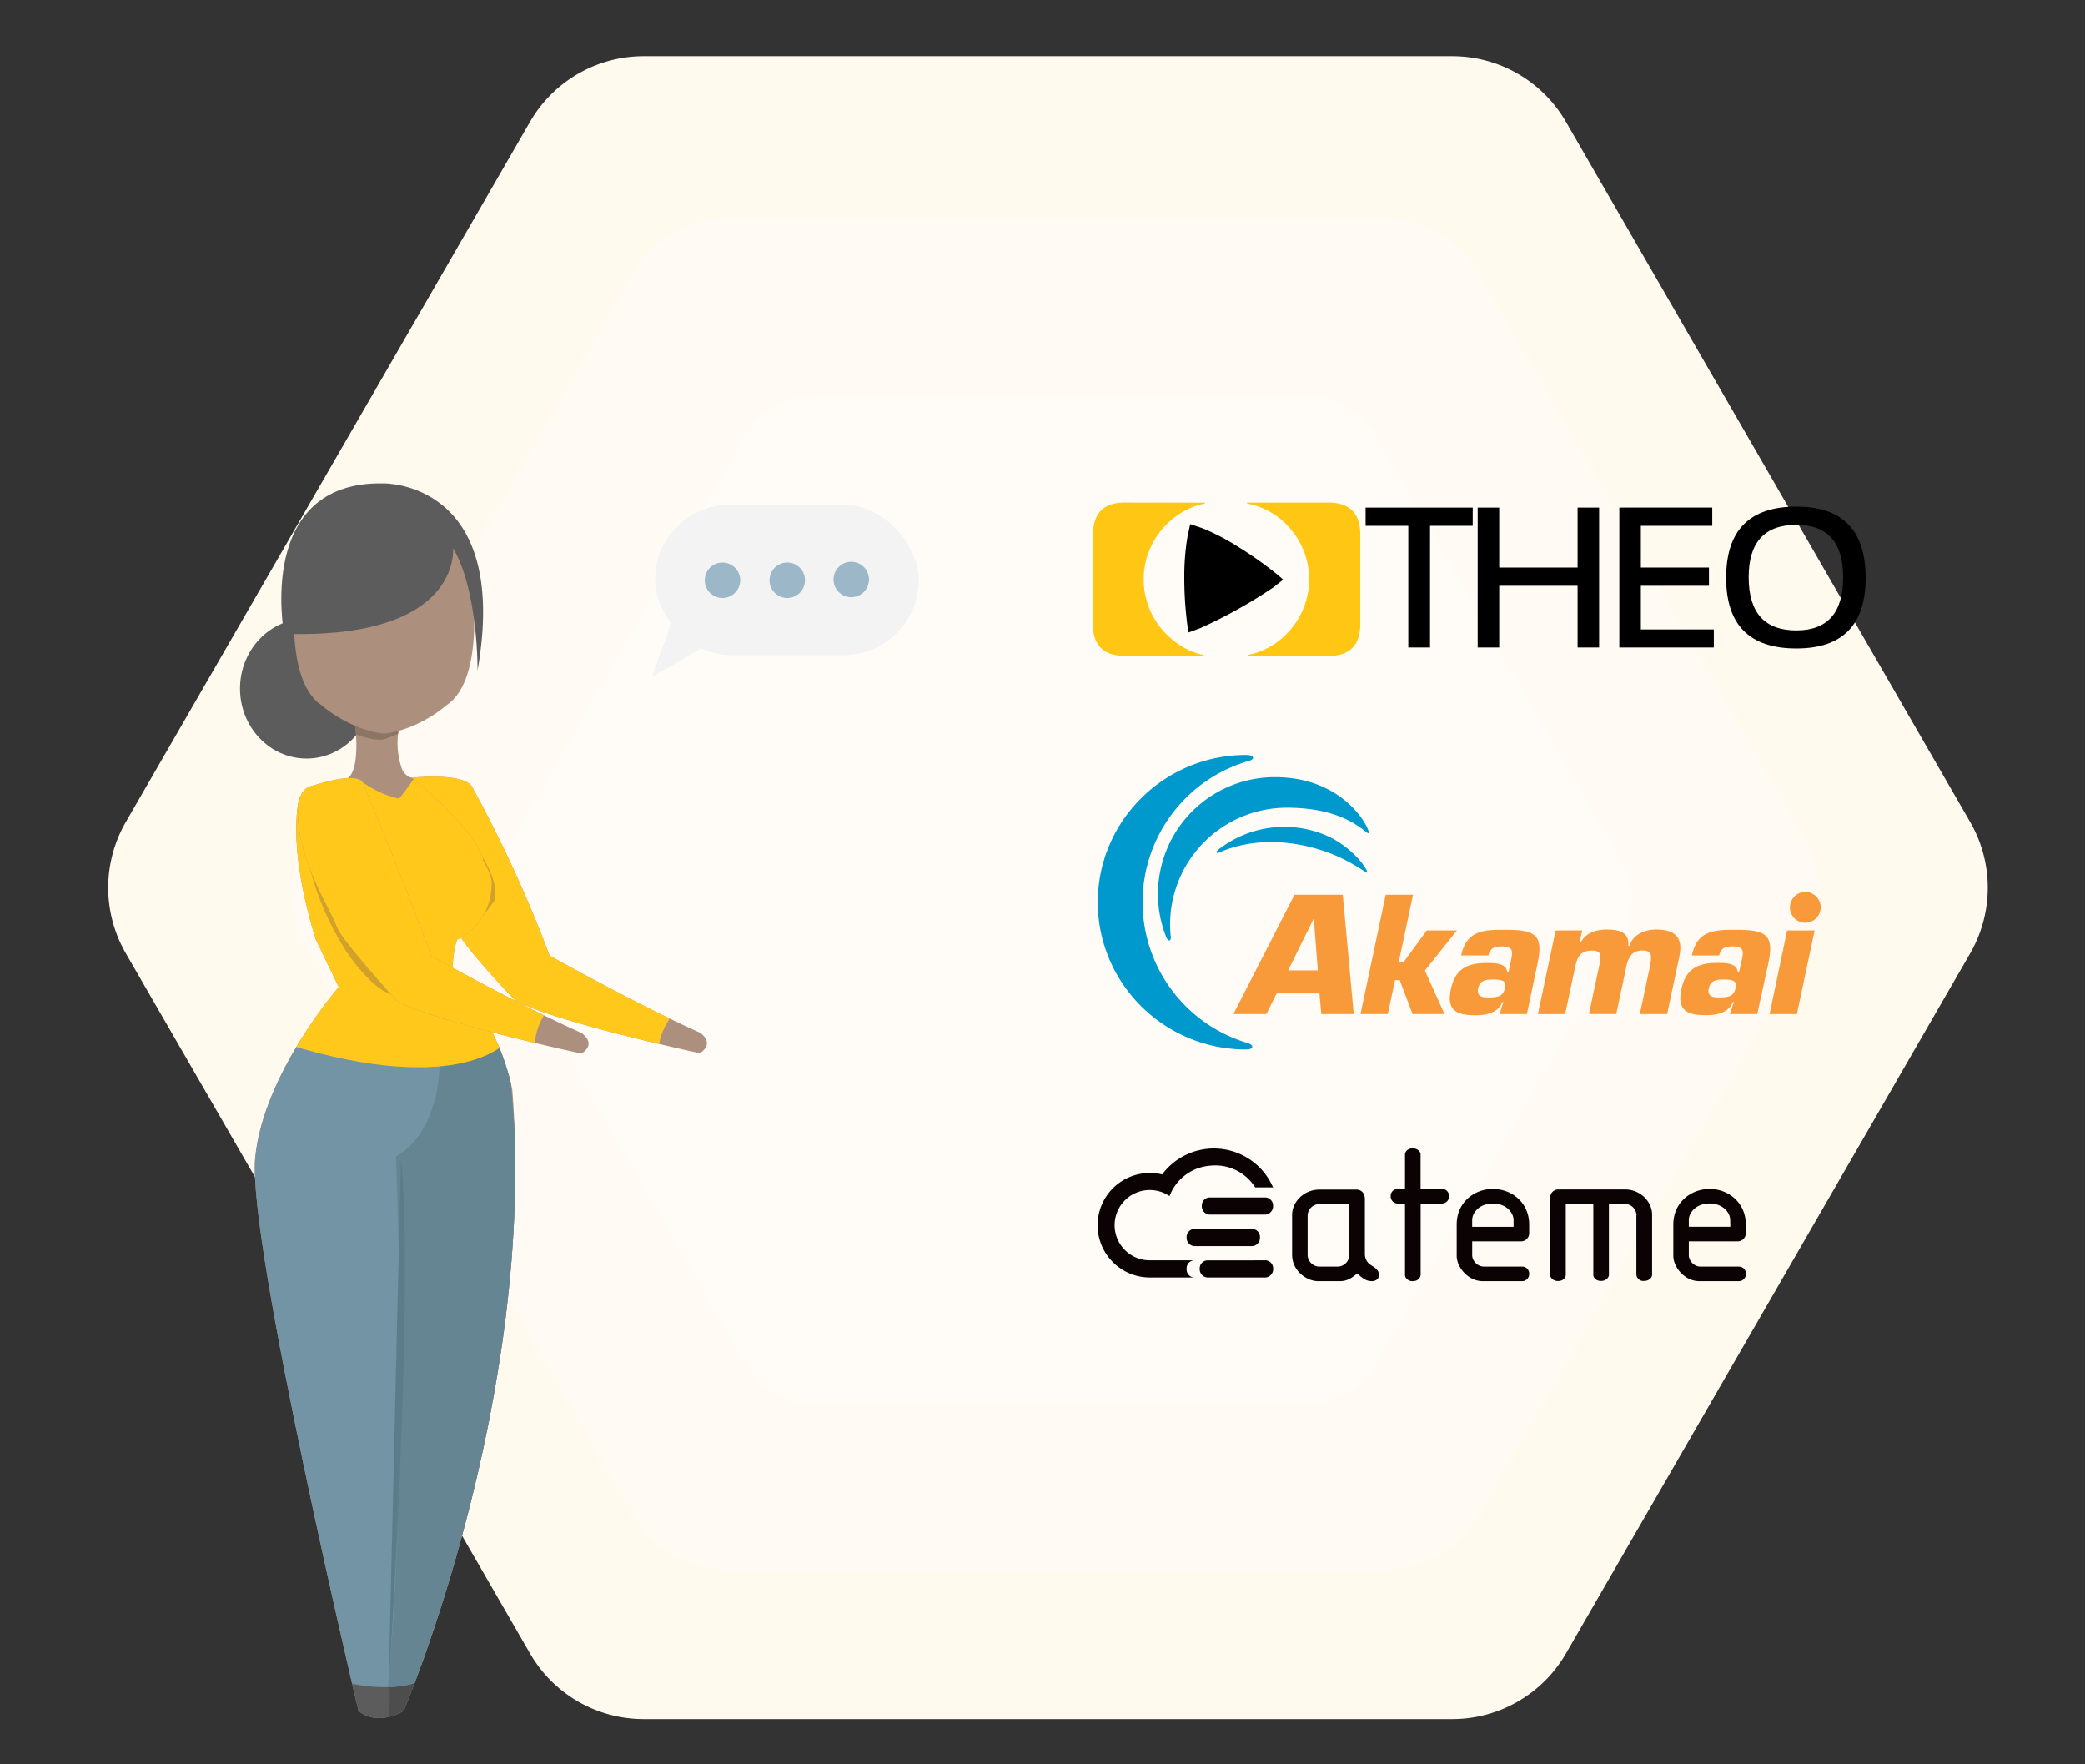 <svg id="Layer_1" data-name="Layer 1" xmlns="http://www.w3.org/2000/svg" xmlns:xlink="http://www.w3.org/1999/xlink" viewBox="0 0 922 780"><rect x="0" y="0" width="922" height="780" fill="#333333" stroke="none"/><defs><style>.cls-1{fill:#ac907d;}.cls-2{fill:#7294a4;}.cls-3{fill:none;}.cls-4{fill:#fff9ee;}.cls-5{fill:#fffaf3;}.cls-6{fill:#fffcf8;}.cls-7{fill:#5c5c5d;}.cls-8{clip-path:url(#clip-path);}.cls-9{fill:#ffc81a;}.cls-10{fill:#d2a12a;}.cls-11{clip-path:url(#clip-path-2);}.cls-12{fill:#8d7566;}.cls-13{clip-path:url(#clip-path-3);}.cls-14{fill:#4e4d4e;}.cls-15{clip-path:url(#clip-path-4);}.cls-16{fill:#668592;}.cls-17{fill:#5b7d89;}.cls-18{clip-path:url(#clip-path-5);}.cls-19{fill:#f3f3f3;}.cls-20{fill:#9bb7c8;}.cls-21{clip-path:url(#clip-path-6);}.cls-22{fill:#ffc714;}.cls-23{fill:#f8993a;}.cls-24{fill:#0099cd;}.cls-25,.cls-26{fill:#0a0203;}.cls-25{isolation:isolate;}</style><clipPath id="clip-path"><path class="cls-1" d="M182.11,343.9s21.89-2.4,26.45,3.68a576.52,576.52,0,0,1,34.48,75s40,22.3,66.41,34c0,0,7.1,4.57,0,9.13,0,0-63.88-13.69-81.62-23.32,0,0-26.87-27.89-26.87-33.46S182.11,343.9,182.11,343.9Z"/></clipPath><clipPath id="clip-path-2"><path class="cls-1" d="M157.08,321s2.36,18.42-3.09,22.95l-5.76,2.47a.22.22,0,0,0,0,.42c4.13,1.11,24.78,8.9,33.85-2.89a6.61,6.61,0,0,1-4.54-4.53,34.89,34.89,0,0,1-1.35-16.18Z"/></clipPath><clipPath id="clip-path-3"><path class="cls-1" d="M139.59,415.24c-13.46-43.76-7.07-62.88-7.07-62.88,11.79-4.72,15.58-6.19,15.58-6.19l5-.46,29-1.81s26.6,20.86,31.74,36.27l-.26.07c3.88,6.71,3.88,9.91,3.88,9.91,0,19-15.41,25.39-15.41,25.39-2.72,8.16-1.82,19.95-1.82,19.95,19.95,12.7,26.3,46.25,26.3,46.25,10.88,136.93-48.06,274.77-48.06,274.77-12.7,7.26-19.95,0-19.95,0s-49.29-207.42-45.66-244.6,36.94-75.45,36.94-75.45"/></clipPath><clipPath id="clip-path-4"><path class="cls-2" d="M224.78,468.25s24.85,211.92-37,274.28c0,0-12.67,7.6-38.53.5,0,0-64.89-217.5-45.12-250.45l17.24-32.95,76.55,1,35.49.51Z"/></clipPath><clipPath id="clip-path-5"><path class="cls-1" d="M137.34,347.64c6.7-1.9,18-5.5,22.69-2.35,0,0,16,37.41,30.68,77.46,0,0,40,22.31,66.42,34,0,0,7.1,4.56,0,9.13,0,0-63.88-13.69-81.63-23.32,0,0-25.69-28.08-26.87-33.46-.92-4.24-17.67-29-16.89-51.21C131.88,353.75,133.39,348.76,137.34,347.64Z"/></clipPath><clipPath id="clip-path-6"><rect class="cls-3" x="483.26" y="222.23" width="341.74" height="67.86"/></clipPath></defs><path class="cls-4" d="M642.18,24.84H284.67a58.06,58.06,0,0,0-50.28,29L55.64,363.49a58,58,0,0,0,0,58.06L234.39,731.16a58,58,0,0,0,50.28,29H642.18a58.06,58.06,0,0,0,50.29-29L871.22,421.55a58.07,58.07,0,0,0,0-58.06L692.47,53.88A58.07,58.07,0,0,0,642.18,24.84Z"/><path class="cls-5" d="M612.24,96.34H321.51A47.21,47.21,0,0,0,280.62,120L135.25,371.73a47.24,47.24,0,0,0,0,47.22L280.62,670.73a47.21,47.21,0,0,0,40.89,23.61H612.24a47.24,47.24,0,0,0,40.9-23.61L798.5,419a47.2,47.2,0,0,0,0-47.22L653.14,120A47.24,47.24,0,0,0,612.24,96.34Z"/><path class="cls-6" d="M577.58,174.67h-217a35.24,35.24,0,0,0-30.52,17.62L221.54,380.23a35.26,35.26,0,0,0,0,35.24L330.05,603.41A35.24,35.24,0,0,0,360.57,621h217a35.26,35.26,0,0,0,30.52-17.62L716.6,415.47a35.22,35.22,0,0,0,0-35.24L608.1,192.29A35.26,35.26,0,0,0,577.58,174.67Z"/><ellipse class="cls-7" cx="135.55" cy="304.49" rx="29.41" ry="30.93"/><path class="cls-1" d="M182.11,343.9s21.89-2.4,26.45,3.68a576.52,576.52,0,0,1,34.48,75s40,22.3,66.41,34c0,0,7.1,4.57,0,9.13,0,0-63.88-13.69-81.62-23.32,0,0-26.87-27.89-26.87-33.46S182.11,343.9,182.11,343.9Z"/><g class="cls-8"><path class="cls-9" d="M182.2,342h24.33l18.76,29.4,19.77,48.67,54.31,26.27s-9.13,9.12-8.11,20.78L233.4,451l-19.26-12.17L196.9,420.08l-11.15-39Z"/><path class="cls-10" d="M199.94,361.27s22.31,23.32,18.76,37l-5.07,6.59L203.49,380Z"/></g><path class="cls-1" d="M157.08,321s2.36,18.42-3.09,22.95l-5.76,2.47a.22.22,0,0,0,0,.42c4.13,1.11,24.78,8.9,33.85-2.89a6.61,6.61,0,0,1-4.54-4.53,34.89,34.89,0,0,1-1.35-16.18Z"/><g class="cls-11"><path class="cls-12" d="M155.55,324s10.89,4.84,15.73,2.42l6-2.42v-4.84l-23-2.42Z"/></g><path class="cls-1" d="M139.59,415.24c-13.46-43.76-7.07-62.88-7.07-62.88,11.79-4.72,15.58-6.19,15.58-6.19l5-.46,29-1.81s26.6,20.86,31.74,36.27l-.26.07c3.88,6.71,3.88,9.91,3.88,9.91,0,19-15.41,25.39-15.41,25.39-2.72,8.16-1.82,19.95-1.82,19.95,19.95,12.7,26.3,46.25,26.3,46.25,10.88,136.93-48.06,274.77-48.06,274.77-12.7,7.26-19.95,0-19.95,0s-49.29-207.42-45.66-244.6,36.94-75.45,36.94-75.45"/><g class="cls-13"><path class="cls-12" d="M177.32,626.44l43.55-6.05S190.63,759.51,181,761.93l-9.67-1.21,6-96.78Z"/><path class="cls-14" d="M186,739.85s-7.89,7.29-14.15,5.5c0,0-3.09,4.46-.54,14.16,0,0,6.42,2.64,12.06-1.59h0l4.44-4.1Z"/><path class="cls-12" d="M130.14,409.9S112,452.24,81.76,482.48c0,0-29,27.82-36.3,32.66H50.3l60.49-52L132.56,428,137.4,416Z"/><path class="cls-7" d="M155.31,743s10.46,2.42,16.51,0c0,0,1.33,6.37-.21,16.28a10.34,10.34,0,0,1-11.22.24h0l-4.84-3.63Z"/><path class="cls-2" d="M224.78,468.25s24.85,211.92-37,274.28c0,0-12.67,7.6-38.53.5,0,0-64.89-217.5-45.12-250.45l17.24-32.95,76.55,1,35.49.51Z"/><g class="cls-15"><path class="cls-16" d="M175.1,511.34s5.69,132.63-3.49,234.89h0L182.2,769.4l23.32-21.3,45.63-240.82L233.4,461.15l-38.53,4.56-1,12.17S191.83,502.21,175.1,511.34Z"/></g><path class="cls-9" d="M153.74,340.57s10.22,10.22,22.8,12.58c0,0,9.43-11.79,9.43-14.94S203.26,350,203.26,350l21.22,33.8-.79,26.72-14.14,19.65,11.79,21.22,2.34,9.62s-22,25.75-104.52-1.76l19.65-22.79-14.15-59.73,1.57-28.3,11.79-11Z"/><path class="cls-10" d="M134.88,371.22s1.29,23.33,18.59,50c3.35,5.16,11.85,15.33,17.56,17.62l25.16,11.79L145.1,371.22Z"/></g><path class="cls-17" d="M171.82,746.13s11.55-172.84,5.5-234.79"/><path class="cls-1" d="M208.55,255.72c-6.63-39.36-38.69-38.52-38.69-38.52s-32.05-.84-38.68,38.52c0,0-6.63,44.39,11,56.12,0,0,12.16,10.89,27.63,12.56,15.48-1.67,27.64-12.56,27.64-12.56C215.18,300.11,208.55,255.72,208.55,255.72Z"/><path class="cls-7" d="M200.34,242.35s4.24,40.37-74.71,37.93c0,0-12.77-67.59,43.87-66.53,0,0,56.42-1.32,41.67,82.76C211.17,296.51,211.56,261.42,200.34,242.35Z"/><path class="cls-1" d="M137.34,347.64c6.7-1.9,18-5.5,22.69-2.35,0,0,16,37.41,30.68,77.46,0,0,40,22.31,66.42,34,0,0,7.1,4.56,0,9.13,0,0-63.88-13.69-81.63-23.32,0,0-25.69-28.08-26.87-33.46-.92-4.24-17.67-29-16.89-51.21C131.88,353.75,133.39,348.76,137.34,347.64Z"/><g class="cls-18"><path class="cls-9" d="M129.87,342.14l31.73-.78L173,371.55l19.77,48.67,51.95,23.12s-9.13,9.13-8.12,20.79l-55.49-13L161.81,439l-17.23-18.76-11.16-39Z"/></g><rect class="cls-19" x="289.66" y="223.18" width="116.59" height="66.48" rx="33.24"/><path class="cls-19" d="M288.65,297.74l6-15.76,0-.05,5.2-17.35a.67.67,0,0,1,.65-.48H344.4a.68.68,0,0,1,.36,1.26L318.06,282l-28.42,16.61A.68.68,0,0,1,288.65,297.74Z"/><circle class="cls-20" cx="319.49" cy="256.59" r="7.84"/><circle class="cls-20" cx="348.13" cy="256.59" r="7.84"/><circle class="cls-20" cx="376.43" cy="256.25" r="7.84"/><g id="Artwork_1" data-name="Artwork 1"><g class="cls-21"><g class="cls-21"><path class="cls-22" d="M515.76,232a34.23,34.23,0,0,0-.1,48.3,37.58,37.58,0,0,0,9.33,6.85,27.87,27.87,0,0,0,7.29,2.47v.45L497.36,290q-14.13,0-14.1-14.15l.08-39.48q0-14.17,14.16-14.15l35.31.07v.4a31.33,31.33,0,0,0-7.75,2.55,36.53,36.53,0,0,0-9.3,6.76"/><path d="M563.27,259.61a217.32,217.32,0,0,1-32.41,18.11l-5.23,1.94a54.79,54.79,0,0,1-.93-6.29,157.9,157.9,0,0,1-1-18.33,105.25,105.25,0,0,1,1.32-17.16l1.28-6.11,5.55,1.86a98.82,98.82,0,0,1,15.65,8.16,172.65,172.65,0,0,1,15.31,10.64q3.2,2.53,4.6,3.91l-4.17,3.27"/><path class="cls-22" d="M601.53,236.42v39.5q0,14.15-14.14,14.14H551.76v-.46a32.28,32.28,0,0,0,17.16-9.29,34.26,34.26,0,0,0,0-48.34,32.55,32.55,0,0,0-17.44-9.29v-.45h35.91q14.13,0,14.14,14.19"/><polygon points="651.24 224.46 651.24 232.52 632.37 232.52 632.37 286.31 622.76 286.31 622.76 232.52 603.88 232.52 603.88 224.46 651.24 224.46"/><polygon points="653.44 286.31 653.44 224.46 662.96 224.46 662.96 250.97 697.62 250.97 697.62 224.46 707.14 224.46 707.14 286.31 697.62 286.31 697.62 259.03 662.96 259.03 662.96 286.31 653.44 286.31"/><polyline points="757.17 224.46 757.17 232.52 725.6 232.52 725.6 250.97 755.71 250.97 755.71 259.03 725.6 259.03 725.6 278.33 757.86 278.33 757.86 286.31 716.08 286.31 716.08 224.45 757.17 224.45"/><path d="M794.37,278.76q20.68,0,20.68-23.51,0-23.16-20.68-23.16-21.11,0-21.1,23.16,0,23.52,21.1,23.51m-31.06-23.25q0-31.48,31.06-31.48Q825,224,825,255.51q0,31.23-30.63,31.23-31.05,0-31.06-31.23"/></g></g></g><g id="g1428"><g id="g1434"><path id="path1436" class="cls-23" d="M663.13,448.38h12.08l4.84-23c2.69-12.69-2.16-14.23-14.54-14.23-8.67,0-17-.11-19.4,11.34h12.07c.72-3.3,2.79-4,5.78-4,5.26,0,5,2.17,4.33,5.57l-1.24,5.88h-.51c-.42-4.23-5.78-4.12-9.19-4.12-8.77,0-13.93,2.78-15.79,11.66-1.95,9.39,2.48,11.45,10.94,11.45,4.23,0,9.91-.82,11.87-5.88h.41Zm-3.4-15.27c3.92,0,6.5.3,5.88,3.4-.83,3.82-2.48,4.54-7.54,4.54-1.85,0-5.25,0-4.43-4,.72-3.41,3.09-3.92,6.09-3.92"/></g><g id="g1438"><path id="path1440" class="cls-23" d="M699.66,411.43l-1.13,5.16h.52c2.37-4.33,7.22-5.57,11.35-5.57,5.16,0,10.31.93,9.59,7.22h.52c1.75-5.26,7.12-7.22,11.76-7.22,8.57,0,12.18,3.51,10.32,12.08l-5.36,25.28H725.15L729.69,427c.62-3.81,1.24-6.7-3.4-6.7s-6.3,3.09-7.13,7.12l-4.43,20.95H702.65L707.4,426c.62-3.4.83-5.67-3.4-5.67-5,0-6.5,2.68-7.43,7.12l-4.44,20.95H680.06l7.84-36.95Z"/></g><g id="g1442"><path id="path1444" class="cls-23" d="M765,448.38h12.08l5-23c2.69-12.69-2.17-14.23-14.55-14.23-8.67,0-17-.11-19.4,11.34h12.08c.72-3.3,2.78-4,5.77-4,5.27,0,5.06,2.17,4.34,5.57L769,429.9h-.52c-.41-4.23-5.77-4.12-9.18-4.12-8.77,0-13.93,2.78-15.79,11.66-2,9.39,2.48,11.45,10.94,11.45,4.23,0,9.91-.82,11.87-5.88h.41Zm-3.3-15.27c3.92,0,6.5.3,5.88,3.4-.82,3.82-2.47,4.54-7.53,4.54-1.85,0-5.26,0-4.43-4,.72-3.41,3.09-3.92,6.08-3.92"/></g></g><g id="g1402"><path id="path1404" class="cls-24" d="M551.58,461.17a65,65,0,0,1,.82-124.76c2.79-.82,2.07-2.58-1.34-2.58-36.22,0-65.62,29.21-65.62,65.12s29.4,65.11,65.62,65.11c3.41,0,3.62-2,.52-2.89"/></g><g id="g1406"><path id="path1408" class="cls-24" d="M517.73,414.12a46.57,46.57,0,0,1-.31-5.27,51.67,51.67,0,0,1,51.71-51.7c27,0,35.08,12.08,36.11,11.25s-9.8-24.76-41.48-24.76a51.65,51.65,0,0,0-51.7,51.69A50.9,50.9,0,0,0,515.57,414c.92,2.48,2.37,2.48,2.16.11"/></g><g id="g1410"><path id="path1412" class="cls-24" d="M539.4,376.86c13.42-5.88,30.34-6.08,47-.2,11.14,3.92,17.64,9.49,18.16,9.18.93-.41-6.5-12.07-19.82-17.13a47.25,47.25,0,0,0-46,7c-1.44,1.13-.93,1.86.72,1.13"/></g><g id="g1414"><path id="path1416" class="cls-23" d="M805.13,401.22a6.88,6.88,0,0,1-6.81,6.81,6.81,6.81,0,1,1,6.81-6.81"/></g><path id="path1420" class="cls-23" d="M583.47,439.3l.82,9.08h14.35l-4.85-52.73H572.43l-27,52.73H560l4.54-9.08Zm-.72-10.22H569.64l11.25-22.8h.1Z"/><path id="path1424" class="cls-23" d="M618.55,425.36h2.17l10.22-13.93h13.31l-14.14,17.75,8.67,19.2H624.64l-5.68-15H616.9l-3.19,15H601.63l11.14-52.73h12.08Z"/><path id="path1448" class="cls-23" d="M794.6,448.38H782.53l7.74-36.95h12.17Z"/><path class="cls-25" d="M551.87,557.3H533.81a3.56,3.56,0,0,0-3.29,3.72,3.69,3.69,0,0,0,3.29,3.85h25.86A3.69,3.69,0,0,0,563,561a3.56,3.56,0,0,0-3.29-3.72Z"/><path class="cls-26" d="M730.57,563.76V537.1c0-5.5-4.77-10.74-11.26-11.14v0H689.37a3.58,3.58,0,0,0-3.87,3.61v34.23c0,1,1.13,2.65,3.49,2.65s3.4-1.68,3.4-2.65V532.34h12.18v31.42c0,1,1,2.65,3.41,2.65s3.49-1.68,3.49-2.65V532.34h7a5.21,5.21,0,0,1,5.19,4.93v.09h-.05v26.4a3.11,3.11,0,0,0,3.39,2.65C729.41,566.41,730.57,564.73,730.57,563.76Z"/><path class="cls-26" d="M609.81,563.94a3.77,3.77,0,0,0-.46-1.89c-.78-1.38-2.41-2.08-4-3.3a5.87,5.87,0,0,1-1.79-4V530.32c0-2.73-1.52-4.31-3.78-4.31H583.47c-6.89,0-12.09,5.45-12.09,11.17v17.61c0,7.31,6.61,11.71,11.43,11.71h9.72c3.21,0,5.28-1.42,7.55-3.36,1.89,1.33,3.4,3.36,6.61,3.36C608.48,566.5,609.81,565.35,609.81,563.94Zm-13.13-9.12a5.26,5.26,0,0,1-5.16,5.25h-8a5.27,5.27,0,0,1-5.28-5.25V537.36a5.22,5.22,0,0,1,5.2-4.93h13.21Z"/><path class="cls-26" d="M637.92,525.74h-9.73V510.43c0-1-1.13-2.64-3.49-2.64s-3.4,1.67-3.4,2.64v15.31h-3.49a3.06,3.06,0,0,0-2.84,3.17,3.15,3.15,0,0,0,2.84,3.26h3.49v31.68a2.23,2.23,0,0,0,.43,1.22,3.41,3.41,0,0,0,3,1.43,4.19,4.19,0,0,0,1.23-.18,3,3,0,0,0,2.26-2.47V532.17h9.73a3.15,3.15,0,0,0,2.82-3.26A3.05,3.05,0,0,0,637.92,525.74Z"/><path class="cls-26" d="M676.21,563.24a3.06,3.06,0,0,0-2.84-3.17H656.11a5.38,5.38,0,0,1-5.1-4.76v-6.42h21.33a3.58,3.58,0,0,0,3.87-3.61v-3.87c0-9.41-7.45-15.67-16.05-15.67s-16,6.26-16,15.67v13.9c0,5,5,11.19,11.5,11.19h17.75A3.16,3.16,0,0,0,676.21,563.24ZM651,539.47c0-3.16,3.12-7.3,9.15-7.3s9.16,4.14,9.16,7.3v3H651Z"/><path class="cls-26" d="M756,525.74c-8.59,0-16.05,6.26-16.05,15.67v13.9c0,5,5,11.19,11.5,11.19h17.76a3.15,3.15,0,0,0,2.83-3.26,3.05,3.05,0,0,0-2.83-3.17H751.9a5.38,5.38,0,0,1-5.1-4.76v-6.42h21.33a3.58,3.58,0,0,0,3.87-3.61v-3.87C772,532,764.54,525.74,756,525.74Zm9.16,16.72H746.8v-3c0-3.16,3.11-7.3,9.15-7.3s9.16,4.14,9.16,7.3Z"/><path class="cls-26" d="M559.67,529.49H534.73a3.58,3.58,0,0,0-3.28,3.72,3.7,3.7,0,0,0,3.28,3.86h24.94a3.7,3.7,0,0,0,3.29-3.86A3.58,3.58,0,0,0,559.67,529.49Z"/><path class="cls-26" d="M544.25,551h9.64a3.69,3.69,0,0,0,3.28-3.85,3.57,3.57,0,0,0-3.28-3.73H528a3.58,3.58,0,0,0-3.28,3.73A3.7,3.7,0,0,0,528,551h16.22Z"/><path class="cls-26" d="M562.38,523.84c-.35-.75-.72-1.44-1.11-2.1a28.53,28.53,0,0,0-47.37-2.42,23.1,23.1,0,1,0-5.45,45.55h19.38a3.58,3.58,0,0,1-3.1-3.71v-.07h0V561a3.58,3.58,0,0,1,3.1-3.71H508.45a15.54,15.54,0,1,1,7.88-28.92l.84.49.39-.89a20.88,20.88,0,0,1,17.74-12.53,18.87,18.87,0,0,1,2.13-.11,20.78,20.78,0,0,1,17.36,9.33l.26.39H563Z"/></svg>
